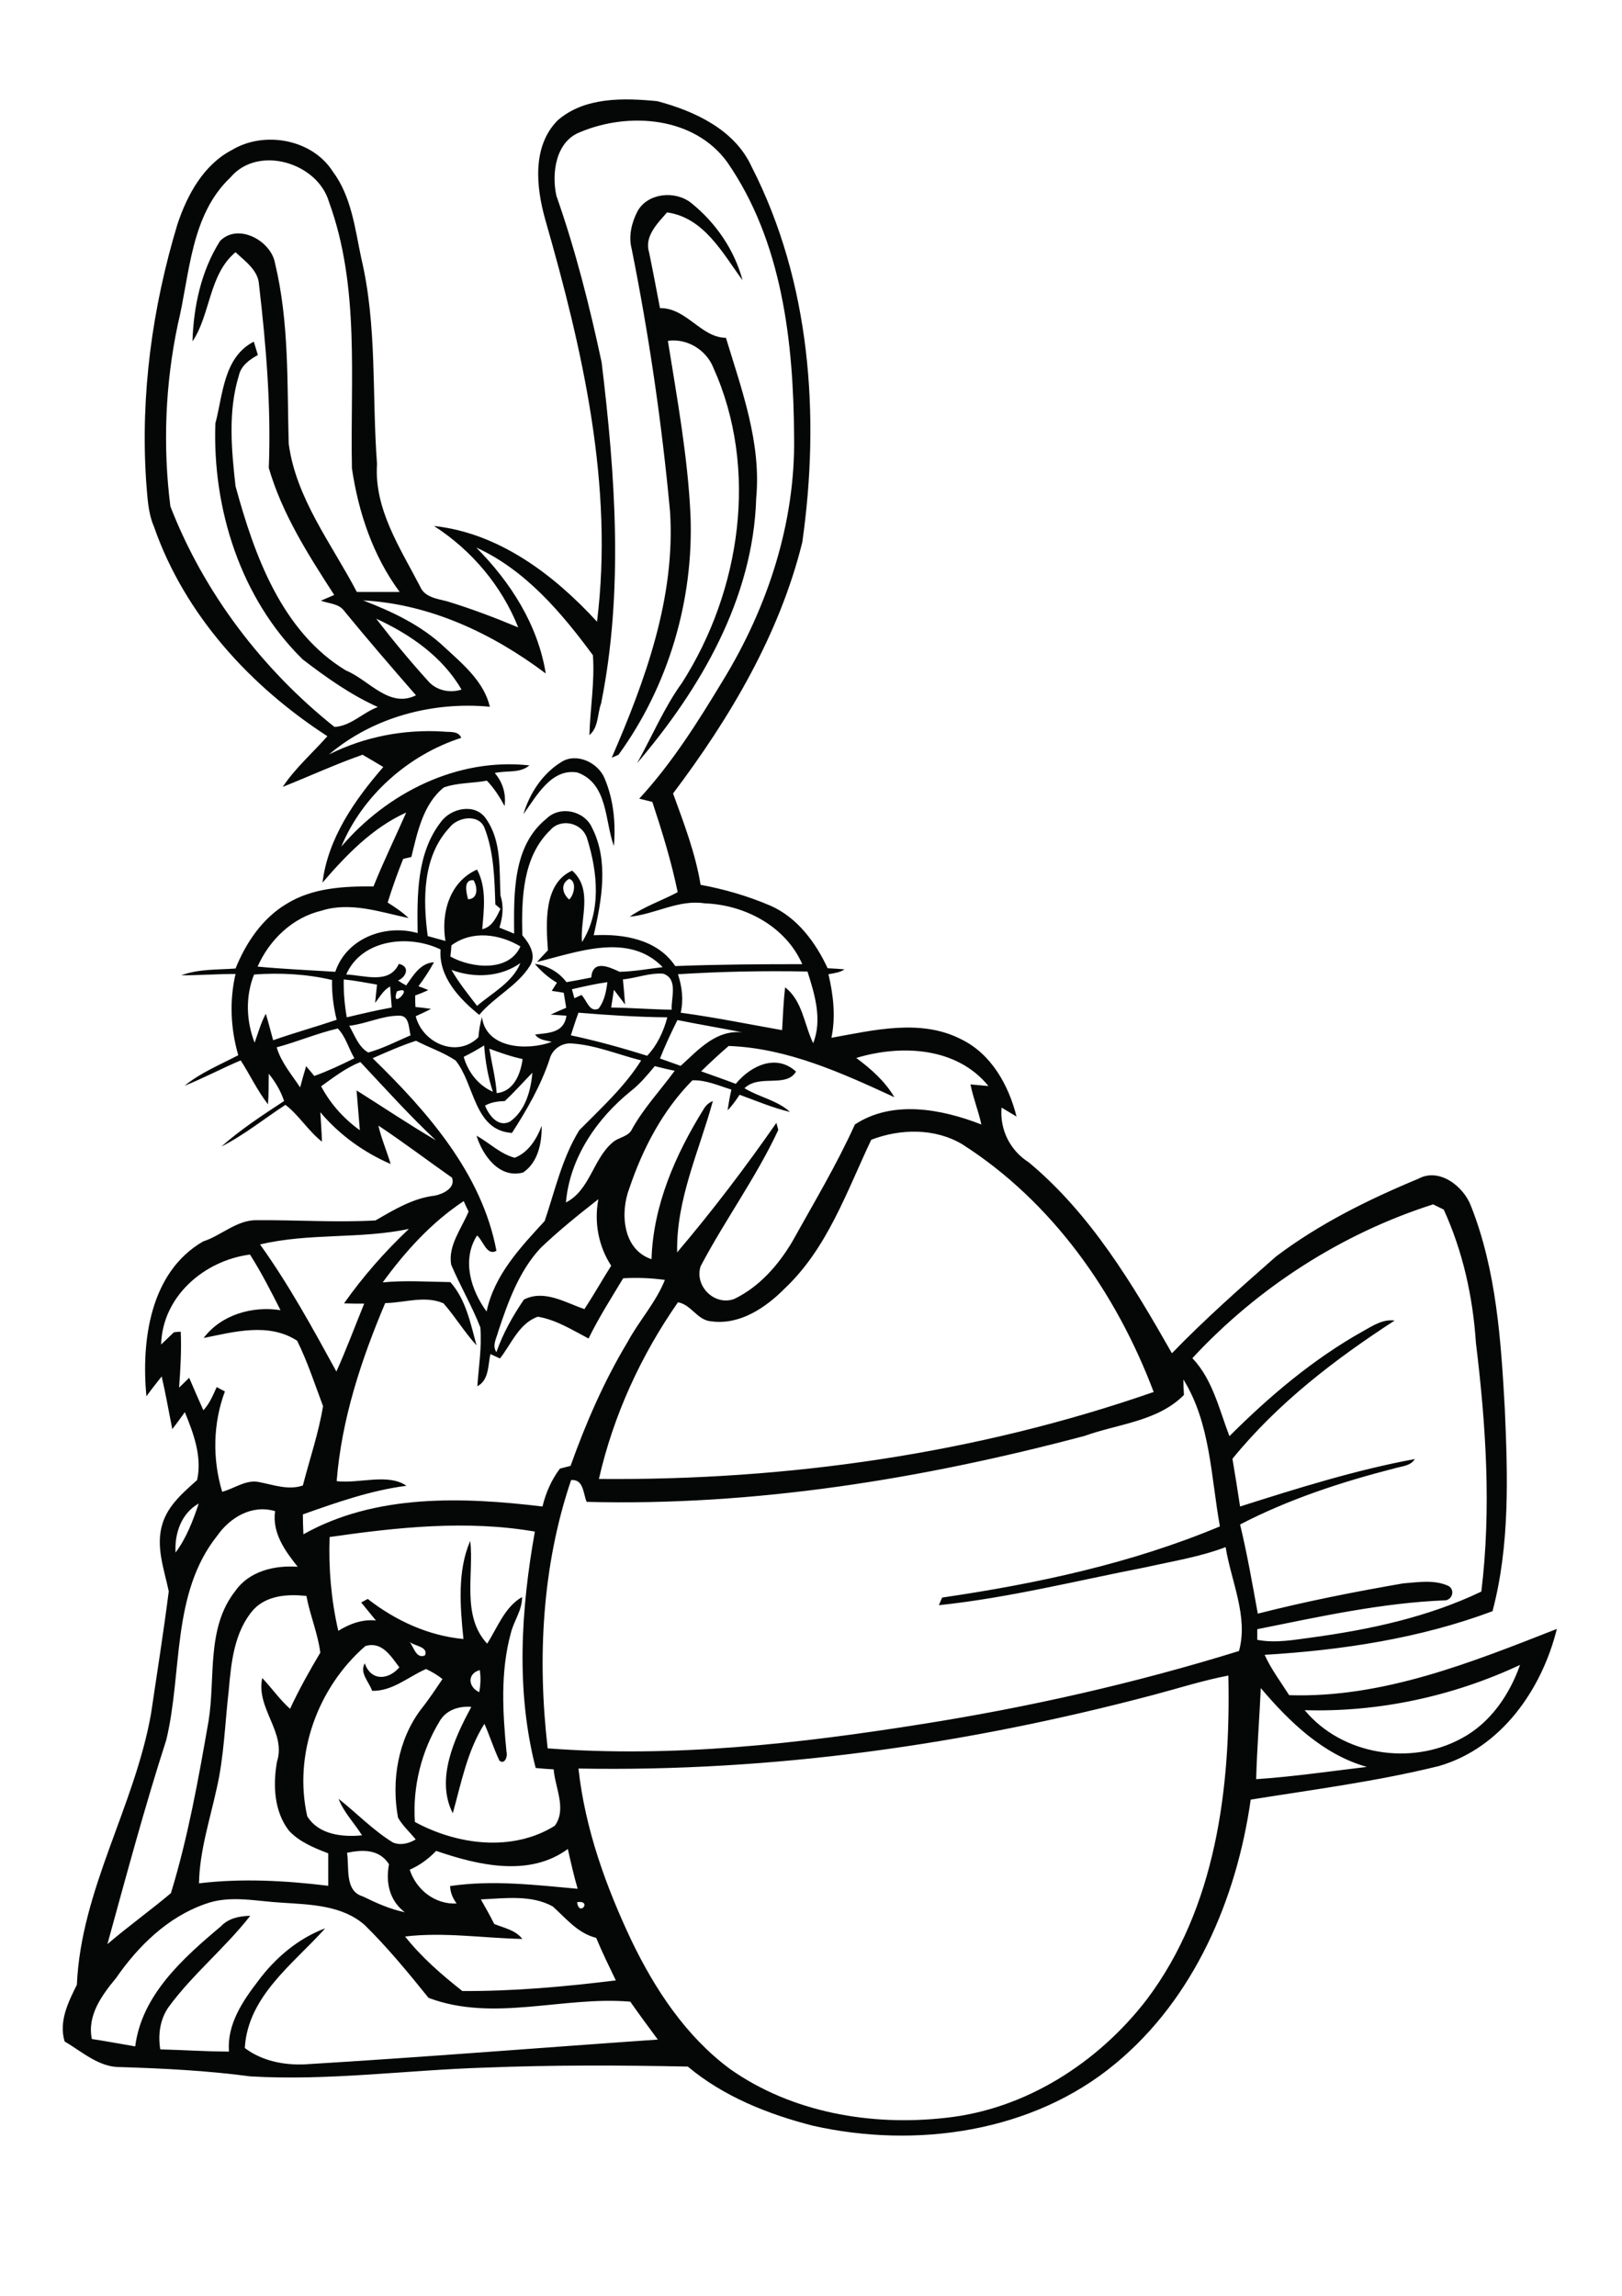 <?xml version="1.0" encoding="utf-8"?>
<!-- Generator: Adobe Illustrator 21.0.2, SVG Export Plug-In . SVG Version: 6.00 Build 0)  -->
<svg version="1.2" baseProfile="tiny" id="Layer_1" xmlns="http://www.w3.org/2000/svg" xmlns:xlink="http://www.w3.org/1999/xlink"
	 x="0px" y="0px" viewBox="0 0 595 842" overflow="scroll" xml:space="preserve">
<path fill="#050706" d="M188.8,424.6c5-1.9,8.1-6.9,9.9-11.7c0.1,6.2-1.3,13.4-6.8,17.1c-8.7,2.4-14.9-6.3-17.1-13.5
	C179.5,419.1,183.5,423.2,188.8,424.6 M205.7,279.6c5.6-3.8,13.7,0,16.1,5.9c3.3,7.8,4.1,16.4,3.4,24.8c-3.4-9.2-2.1-22.9-13.4-27
	c-9.6-1.6-15,8.7-19.8,15.3C194.3,290.9,199,283.8,205.7,279.6 M233.9,77.4c3.8-6.7,13.8-7.6,19.6-3c9,7.2,15.9,17.2,18.9,28.4
	c-7.3-9.9-14.1-23-27.7-24.9c-3.5,4-8.4,8.8-6.6,14.6c1.4,6.8,2.7,13.7,4,20.5c9.8-0.1,15,10.8,24.2,10.9
	c5.8,19.1,13,38.5,11.1,58.8c-1.1,36.8-20.4,69.9-43.7,97.2c5.5-9.8,9.9-20.4,16.5-29.5c21.5-33.7,28.2-78.4,11.5-115.5
	c-2.6-6.6-9.7-10.9-16.7-9.9c3.4,21.2,7.3,42.5,8.3,64c1.2,31.1-8.1,62.6-26.4,87.8c-0.6,0.3-1.9,0.8-2.5,1.1
	c12.3-28.4,23.4-58.7,21.4-90.2c-3-32.4-7.7-64.6-14.1-96.5C230.5,86.6,231.7,81.6,233.9,77.4 M211.7,697.6
	C212.4,703.2,217.4,696.8,211.7,697.6 M75.2,698.3c-13.7,4.8-24.5,15.4-32.6,27.1c-5.2,6.3-10.7,13.7-8.9,22.4
	c5.3,0.8,10.6,1.8,15.9,2.7c2.4-18.9,17.6-32.4,31.4-44c2.8-3,6.8-3.8,10.8-3.9c-9.2,11.8-21,21.3-29.9,33.4
	c-3.2,4.5-4,10.2-3.1,15.6c8.4,0.2,16.8,0.8,25.2,0.8c-0.8-9.9,5-18.5,10.7-25.9c6.3-8.5,14.7-15.6,24.6-19.3
	c-11.6,13-28.4,24.8-29.5,43.9c6.2,4.7,14.2,6.3,21.8,6c43.3-2.6,86.5-6.1,129.7-9.1c-3.4-4.6-6.8-9.2-10.1-13.9
	c-24.7-2.1-50.2,7.6-74-1.4c-7.4-9.2-14.9-18.3-23.3-26.6c-8.3-7.4-20-7.6-30.5-8.3C94,697.3,84.3,694.9,75.2,698.3 M176.4,696.6
	c1.7,3,3.4,6,4.9,9c3.6,1.5,7.8,2.2,10.3,5.5c-14.3-0.3-28.7-2.6-43-0.9c6,7.6,13.4,14,21,20c18.9,0.1,37.6-1.6,56.3-3.9
	c-2.5-5.2-5-10.3-7.2-15.6c-6.8-1.7-11-7.1-15.9-11.5C194.9,694.8,185.2,696.2,176.4,696.6 M160,678.8c-2.8,2.9-6,5.3-9.7,6.9
	c2.4,7.4,9.3,12.8,17.2,12.4c-1.4-1.9-2.3-4-2.4-6.4c15.6-2.3,31.3-0.4,46.8,1c-1.4-4.8-2.5-9.7-3.6-14.6
	C194.2,688.5,175.4,684.1,160,678.8 M127.3,679.5c0.9,5.4-1,14,5.8,16c4.9,2.4,10,4.7,15.4,5.8c-5.6-4.2-7.1-10.9-5.8-17.6
	C139.1,678.1,133,678.3,127.3,679.5 M462.5,619.1c-0.5,11.1-1.4,22.2-1.7,33.4c13.6-0.9,27.1-2.9,40.6-4.5
	C485.4,643.5,473,631.5,462.5,619.1 M423.1,621.6c-68.7,18.2-139.7,28.3-210.9,27c2.4,22,10,43.1,19.4,63
	c8.6,17.9,20,35.2,36.2,47.2c22.7,16,51.8,21,79.1,17.9c29.3-3.1,55.9-20.2,73.7-43.3c25.5-33.8,30.9-77.8,30-118.9
	C441.2,616.3,432.2,619.2,423.1,621.6 M175.8,620.6c0.5-2.7,0.6-5.4,0.2-8.1C171.3,613.8,171.7,618.7,175.8,620.6 M478.6,627.2
	c13.7,16.5,39,20.5,57.6,10.3c10.5-5.6,17.5-15.9,21.4-26.9C533,622.1,505.8,628,478.6,627.2 M134,603.7
	c-17.5,15.2-26.4,39.8-21.3,62.4c4.2,6.8,12.9,7.7,20.1,7c-2.8-4.5-6.7-8.4-8.6-13.4c6.7,5.3,12.6,11.5,19.9,16
	c2.8,1.2,5.9,0.4,8.4-1.1c-2.2-2.7-4.8-5-6.5-8c-2.5-13.6,0-28.6,8.5-39.8c2.8-3.5,5.3-7.3,7.8-11c-1.8-1.5-3.9-2.7-6-3.7
	c-6.5,2.8-12.3,8.2-19.8,8c-1.1-3.3-4.7-6.5-2.7-10.1c2.3,6.6,8.6,6.2,12.7,1.5C143.4,607.4,140.1,601.8,134,603.7 M150.3,602.2
	c1.5,1.9,2.4,6.3,5.6,4.9C157.2,603.9,152.1,603.7,150.3,602.2 M93,590.3c-7.1,8.1-8.2,19.4-9.1,29.7c-1.4,12.1-1.7,24.4-4.5,36.3
	c-2.5,11.4-6.2,22.7-6.4,34.4c15.8-1.9,31.7-1,47.4,0.9c0-4,0-8,0-11.9c-5.2-2-10.6-4.2-14.4-8.3c-5.5-7.1-5.9-16.8-4.4-25.3
	c3.5-10.8-7.8-19.6-5.4-30.7c3.5,3.7,6.4,7.9,10.2,11.3c3.3-7.1,7.1-13.9,11.1-20.6c-0.9-7-3.8-13.8-5.1-20.8
	C105.6,584.6,98,585,93,590.3 M120.9,563.7c-0.4,11.6,0.6,23.2,3.2,34.4c4.2-2.6,8.8-4.3,13.8-3.8c-1.8-2.2-3.6-4.4-5.4-6.6
	c0.6-0.3,1.8-1,2.4-1.3c10.1,7.9,22.2,13.5,35.1,14.7c-1.2-11.9-2.3-25,2.5-36c1.4,12.1-3.3,27.5,6.2,37.7
	c3.8-5.9,6.4-13.4,12.8-17.1c0.1,4.8-3,8.7-4.1,13.2c-3.9,14.2-3,29.2-1.6,43.6c0.5,1.7-0.7,4.8-2.6,3.2c-2.1-4.4-3.5-9-5.5-13.5
	c-6.3,9.9-8.5,21.7-11.6,32.8c-6.4-12.4,0.6-27.6,6.8-39c-4.5-0.4-9.2,1.1-11.6,5.2c-6.7,11-10,24.1-9.1,37
	c15.5,8.4,35.7,11.1,51.3,1.4c4.5-6.1,0.1-14-0.4-20.7c-2.2-0.1-4.4-0.3-6.6-0.5c-7.3-28.3-5.4-58.1-0.3-86.7
	C171.3,557.4,145.8,560.1,120.9,563.7 M79.7,563.2C62.8,584.4,67,613.2,61,638.1C53,662.9,46.3,688,39.4,713
	c7.6-6.5,15.7-12.3,23.3-18.7c6.3-20.6,10.1-41.9,13.8-63.1c2.6-15.9-0.9-34.1,9.8-47.7c5.1-7.3,14.4-9.5,22.9-8.9
	c-4.7-5.9-9.4-12.4-8.3-20.4C92.4,551.7,84.4,556.5,79.7,563.2 M64.4,569.4c4-5.4,6.4-11.7,8.5-18C66.5,555,64,562.4,64.4,569.4
	 M434.1,505.9c0,1.9,0.1,3.8,0.2,5.7c-9.6,9.7-24.2,10.6-36.4,15c-59.5,15.8-121,25.8-182.7,24.2c-1.3-3.1-1.1-8.4-5.7-8
	c-10.7,31.6-12.4,65.5-8.6,98.4c45.9,3.5,92-1.7,137.3-8.9c39.3-6.2,78.2-15,116.3-26.8c3.5-12.6-2.9-25.6-4.9-38.1
	c-9.5,3.6-19.6,5.2-29.4,7.4c-25.2,4.9-50.2,11.2-75.8,13.9c0.3-0.7,0.9-2.1,1.2-2.8c34.8-5.1,69.4-12.5,101.9-26.1
	C444.2,541.7,444.1,522,434.1,505.9 M59.1,493.1c1.6-1.5,3.1-3,4.7-4.5c0.6-0.1,1.8-0.2,2.5-0.2c0.3,6.8-0.1,13.7-0.6,20.5
	c1.2-1.2,2.5-2.4,3.7-3.6c1.7,4,3.4,7.9,5.2,11.9c2.3-2.4,3.5-5.5,4.9-8.5c0.7,0.4,2.2,1.2,3,1.6c-4.4,11.8-4.6,24.8-1,36.8
	c4.6-1.2,8.9-4.7,13.8-3.5c5.2,1,10.5,3,15.8,1.2c2.5-9.7,5.8-19.3,7.4-29.1c-3-8-5.7-16.3-9.5-24c-10.5-6.8-23.3-3.2-34.3-1
	c6.5-8.6,17.9-11.8,28.2-10.2c-3.5-6.9-7-13.8-11.2-20.4C74.9,462.3,59.6,475.4,59.1,493.1 M95.4,456.4c10.6,14.8,19.3,30.7,28,46.6
	c3.7-8.2,6.8-16.6,10.2-24.9c-2.5,0-4.9,0-7.4-0.1c7-9.9,15-19,23.8-27.3C132.1,454.5,113.4,452.1,95.4,456.4 M437.4,498.1
	c7.5,7.9,9.8,18.8,13.6,28.6c14.7-14.7,30.8-28.3,49-38.5c3.6-2,7.3-4.5,11.6-3.9c-21.9,14.2-42.9,30.3-59.5,50.7
	c1,5.8,1.9,11.7,2.8,17.5c21.1-6.7,42.4-13.4,64.1-17.4c-1.6,2.6-4.8,2.6-7.4,3.4c-19.5,5-38.8,11.3-56.7,20.6
	c2.6,10.8,4.5,21.7,6.5,32.7c17.6-4.5,35.4-8,53.3-11.1c5.3-0.4,11-1.4,16.1,0.7c2.9,1,2.4,4.9-0.4,5.5c-23.4,0.9-46.3,6-69.2,10.6
	c0,1,0,2.9,0,3.9c6.7,1.3,13.5,0,20.3-0.9c21.2-2.9,42.5-7.5,61.9-16.8c3.7-30.4,1.7-61-2-91.3c-1.1-16.8-4.8-33.5-11.8-48.8
	c-1.3-0.6-2.6-1.3-3.9-1.9C492.2,452.4,461.5,472.1,437.4,498.1 M140.4,470.3c8.3-0.8,16.5-0.2,24.8-0.1c5.7,6.4,7.4,15.1,9.6,23.2
	c-4.4-4.8-7.8-10.5-12.1-15.4c-6.8-3-14.3-0.2-21.4-0.1c-8.8,20.8-16,42.6-17.8,65.3c8.2,1,18.8-3,25.6,1.7
	c-13.1,1.7-25.6,6.1-38,10.5c0,2.4,0.1,4.9,0.2,7.3c26.5-14.9,58.5-13.7,87.7-10.2c1.2-5,3.3-9.8,6.4-13.9c1.3-0.3,2.6-0.7,3.9-1
	c5.6-15.7,12.3-31.1,20.9-45.4c4.2-7.8,10.4-14.5,13.7-22.8c-5.1-0.7-10.2-0.9-15.3-0.6c-4.4,7.3-9,14.5-12.7,22.1
	c-5.9-3.1-11.9-6.9-18.6-8c-6.9,2.4-9.7,10-13.9,15.3c-1.2-0.5-2.3-1.1-3.5-1.6c-0.9,4-0.5,9.6-4.8,11.8c0.5-7.2,1.7-14.4,1.1-21.6
	c-3.1-7.9-7.4-15.2-10.7-23c-1.2-7,3.8-13.2,6.4-19.5c-0.5-0.9-1.4-2.9-1.8-3.8C158.3,448.3,148.7,458.9,140.4,470.3 M198.3,457.7
	c-7.9,8.5-11.9,19.7-15.5,30.5c-0.6,2.5-2.4,5.2-0.7,7.7c2.4-6.9,6-13.3,10.1-19.3c7.5-3.8,15.3,1.2,22.2,3.5
	c3.4-5.2,6.5-10.7,9.8-15.9c-4.7-7.2-6.3-16-4.7-24.4C212.2,445.5,205,451.3,198.3,457.7 M319.6,418c-9,19-16.1,39.8-31.7,54.5
	c-7,7.1-16.5,13.5-26.9,12.1c-5.2-0.3-7.3-6.1-12.3-7c-13.6,19.5-23.7,41.5-29,64.8c68.9,0.6,138.3-9.2,203.5-31.9
	c-13.7-36.3-37.2-69.8-70.3-90.9C342.9,413.7,330.3,413.9,319.6,418 M185.2,403.8c-2.5,0.1-5.1,0.4-7.3,1.7c1.5,3.5,4.7,8,9.1,5.9
	c5.7-4,7.7-11.3,8.3-18C191.9,396.9,188.7,400.5,185.2,403.8 M240.2,391c-2.7,3.2-5.3,6.4-8.6,9c-12.6,10.1-22.6,24.6-24,41
	c8.8-4.5,9.9-15.8,17-21.9c2.2-2.1,6-2.1,7.3-5.1c4.3-7.7,10.4-14.2,15.6-21.3C245,392.2,242.6,391.6,240.2,391 M117.8,398.4
	c3.4,6.4,8.3,11.9,14.2,16.1c-0.4-4.9-0.8-9.8-1.2-14.6c9.7,6.1,19.2,12.5,29.1,18.3c-9.7-9.1-18.6-19-27.7-28.7
	C126.9,391.6,122.4,395.1,117.8,398.4 M179.5,384.6c0.9,5.4,2.3,10.8,2.7,16.3c6.3-0.6,8.8-7.1,9.5-12.5
	C187.5,387.5,183.5,386.1,179.5,384.6 M257.2,392.9c4.2,1.5,8.5,3,12.7,4.6c5.4-6.6,14.8-11.2,22.1-4.5c-3.6,6.1-13.4,0.8-18.9,6.1
	c5.4,3.3,12,4.4,16.7,8.7c-6.4-1.5-12.4-4.1-18.5-6.3c-1.3,2-2.7,4-4.4,5.7c0.4-2.6,0.8-5.1,1.4-7.6c-4.6-1.4-9.4-3.6-14.3-3.4
	c-10.9,11-18.2,25-23.1,39.5c-3.5,9-2.5,22.6,8.1,26.1c0.6-19.8,8.8-38.4,19.1-55c0.8-1.4,1.9-2.4,3.4-3
	c-5,18.3-13.5,36.1-13.1,55.5c12.9-15.2,25-31.1,36.4-47.5c0.2,0.6,0.5,1.9,0.7,2.6c-8.1,17.4-19.6,33.1-28.5,50
	c-2.3,7.3,5.1,14.6,12.3,12c9.2-4.4,16.2-12.4,21.3-21c7.9-14.2,16.3-28.2,23-43c13.8-9.1,31.8-5.7,46.4,0c-1.1-5-3-9.7-4-14.7
	c2.2,0.2,4.4,0.4,6.6,0.6c-11.6-14.3-32-15.3-48.5-10.3c5.4,4,10.5,8.5,14,14.4c-19.3-8.9-39.2-18-60.8-18.8
	C263.8,386.6,260.5,389.7,257.2,392.9 M170.1,387.6c1.6,5.6,5.3,10.4,10.7,12.8c-1.8-5.5-2.8-11.2-3.2-17
	C175.2,384.9,172.7,386.3,170.1,387.6 M136.7,388.1c20.1,19.6,40.1,42.3,45.4,70.6c-3.5,2.1-4.9-3.8-7.1-5.6
	c-5.7,8.9-2.3,20,3.5,27.9c2.8-13.4,12.4-23.5,21.3-33.2c3.8-11.2,6.4-23.1,12.7-33.3c8-8.1,16.6-15.9,22.7-25.6
	c-8.4-2.1-16.6-5.6-25.3-6.2c-3.7-0.4-7.4,2.1-8.3,5.8c-3.2,9.6-8.3,18.5-13.8,27c-14-0.9-13.6-17.9-20.7-26.6
	c-4.5-3-9.7-4.7-14.5-7.2C147.1,383.5,141.9,385.8,136.7,388.1 M101.5,384.1c1.6,5.5,5.5,10,8.6,14.7c0.7-2.6,1.4-5.2,2.2-7.8
	c1,1.2,2,2.4,3,3.6c5-1.8,9.9-4.1,14.7-6.5c-2.1-3.5-3.2-8-6.1-10.9C116.2,379,109,382.1,101.5,384.1 M248.5,374.1
	c-2.3,4.6-4.5,9.3-6.4,14.1c2.5,0.9,5,1.8,7.6,2.7c6.4-5.8,12.9-13.3,22.6-12.3C264.3,377,256.4,375.7,248.5,374.1 M209.4,379.7
	c9.4,2,18.8,4.6,28,7.5c3.7-3.9,6-8.9,7.4-14.1c-10.9-0.1-21.8-0.8-32.6-1.7C211.2,374.1,210.3,376.9,209.4,379.7 M128.1,376.2
	c2,3.4,3.4,7.8,7,9.8c5.4-1.5,10.4-4.1,15.5-6.3c-0.7-2.7-0.4-7.4-4.3-7.2C140.1,372.5,134.3,375.5,128.1,376.2 M145.6,363.6
	C143,371,152.5,361,145.6,363.6 M209.8,362.8c0.3,1.1,0.6,2.2,0.9,3.3c0.7-0.3,2-0.9,2.6-1.2c1.9,1.8,2.9,6.6,6.3,5
	c2.1-2.8,2.8-6.3,3.2-9.7C218.5,360.8,214.1,361.8,209.8,362.8 M126.1,359.2c-0.1,4.7,0.3,9.3,1.1,13.9c5.5-1.3,10.9-2.6,16.5-3.6
	c-0.2-2.6-0.4-5.1-0.6-7.7c-2.5,1.3-3.8,3.9-5.5,6c0.2-2.3,0.5-4.5,0.7-6.7C134.2,360.4,130.2,359.6,126.1,359.2 M228.5,359.2
	c0.3,3.1,0.6,6.1,0.8,9.2c-1.4-1.8-2.7-3.6-4.1-5.4c-0.3,2.2-0.7,4.3-1,6.5c7.4,0.1,14.8,0.7,22.2,0.8c-0.3-4.2,2.5-11.3-3.1-13.2
	C238.4,356.7,233.5,358.7,228.5,359.2 M93.2,357.4c-3.2,8-2.9,17,0.2,25c1.3-3.6,2.3-7.3,4.1-10.6c1,3.2,1.8,6.5,2.7,9.7
	c7.7-2.7,15.6-4.9,23.3-7.5c-1.2-4.8-1.8-9.7-1.7-14.6C112.4,357.2,102.7,356.7,93.2,357.4 M248.7,357.3c1.5,4.6,2.1,9.4,1,14.1
	c12.5,1.7,24.8,4.2,37.2,6.4c0.3-5.2,0.5-10.5,1.1-15.7c6.4,4.9,7,13.7,10.3,20.5c3.4-8.6,0.6-17.9-2.1-26.3
	C280.4,356,264.5,356.3,248.7,357.3 M165.6,355.7c2.7,4.7,6.1,8.9,9.4,13.2c5.6-4.8,13-8.6,15.9-15.7
	C183.6,358.4,173.9,358.8,165.6,355.7 M165.6,346.7c-0.1,1.4-0.2,2.8-0.4,4.1c7.7,4.3,21.5,5.8,25.7-3.7
	C183.2,342.5,173.2,341.1,165.6,346.7 M208.8,322.3c-3.3,1.8-2.5,5.5,0,7.6C210.7,328.1,211.6,323.2,208.8,322.3 M171.7,329.8
	c3.8-0.1,3.5-4.6,2-7C169.8,322.5,171.1,327.5,171.7,329.8 M201.9,304.4c-10.3,9.9-10.6,25.3-10.3,38.6c2.6,3,5.3,7.3,2.8,11.2
	c-4.6,7.4-13,11.3-18.6,18c-7.3-5.9-14.9-13.9-14.2-24c-11.6-5.6-28.9-3.8-34.6,9.2c6.5,0.2,15.8,3.8,19.3-3.9
	c4.3,0.9,2.7,4.9-0.3,6.1c0.7,0.5,2.2,1.4,3,1.8c2.6-3.7,5.2-8.2,10.2-8.5c-1.7,3.1-3.6,6-5.7,8.8c0.9,0.3,2.7,1,3.6,1.4
	c-1.6,0.8-3.2,1.4-4.8,2c0,1.4,0,2.8,0.1,4.2c1.9,0.2,3.8,0.4,5.7,0.7c-1.8,1-3.7,1.8-5.6,2.7c2.5,9.9,15.2,15.5,23,7.7
	c0.2-2.5,0.6-5,1.3-7.4c1.5,11.7,16.8,12.4,25.6,9.1c-2.1-0.6-4.7-0.6-6.1-2.7c5.1-0.6,10.6-0.6,11.5-6.9c-1.9-0.1-3.9-0.3-5.8-0.4
	c1.9-0.9,3.8-1.7,5.7-2.5c-0.3-1.8-0.6-3.6-0.9-5.5c-1.5-0.3-3-0.5-4.4-0.7c0.6-1,1.3-2,1.9-3c-3.1-1.8-5.8-4.2-8.1-6.9
	c4.6,0.6,8.8,3,11.6,6.7c3-0.5,6.1-1.1,9.1-1.7c0.5-6.7,6.5-3.9,10.4-2.1c5.3-0.1,10.6-1.1,15.8-1.7c-12.5-12.9-31.3-5.5-46.1-1.9
	c1.3-1.5,2.7-2.9,4-4.3c-0.7-9.8-1.7-24.5,8.9-29.2c7.8,7,2.8,17.6,3.6,26.2c7.2-11.3,5.7-25.7,1.9-37.9
	C213.6,301.6,205.7,300,201.9,304.4 M164.9,303.5c-9.9,10.6-9.8,26.3-8,39.8c2.2,0.6,4.3,1.2,6.5,1.8c-1.7-10.2,1.5-21.7,11.6-26.2
	c3.6,6.8,2.5,14.6,1.9,21.9c3.7-0.9,5.2-4.4,6.7-7.5c-0.5-0.4-1.4-1.2-1.9-1.6c-0.3-9.5-0.5-19.4-4.1-28.4
	C175.3,298.4,167.8,299.7,164.9,303.5 M138,226.9c6,7.8,12.3,15.4,18.9,22.7c3,3.6,8,4.7,12.4,3.3
	C162.3,240.8,150.4,232.6,138,226.9 M84.6,65c-14.8,14-14.9,35.6-19.4,54.1c-4.6,21.8-5.5,44.5-2.7,66.6
	c12.3,31.7,33.7,59.8,60.2,80.9c6-0.3,10.4-5.3,15.9-7.3c-10-4.5-19-10.9-27.6-17.5c-22.7-22.3-33.1-55.1-32-86.5
	c2.8-10.6,3-24.3,14.1-30c0.5,1.6,1,3.2,1.5,4.9c-3.1,1.7-6.2,3.9-7,7.6c-4,13.1-2.7,27.1-1.2,40.5c6.9,25.3,16.9,53.3,40.5,67.6
	c8.4,3.4,15.8,14,25.7,9.1c-8.9-10.2-17.7-20.4-26.3-30.9c-2-2.8-5.7-2.7-8.6-3.8c1.6-0.7,3.3-1.4,4.9-2.1
	c-9.5-14.7-19.1-29.7-24-46.6c0.9-22.5-1-45-3.6-67.3c-0.3-5.2-5.1-8.5-8.6-11.8c-9.8,8.1-9.2,23-15.8,32.7
	c0.4-12.8,3.2-25.9,10.1-36.8c6.6-6.8,18.8-0.1,20.2,8.2c5.2,21.6,4.4,44,5,66.1c2.7,20.2,15.8,36.8,25,54.4c5.2,0,10.4,0,15.7,0
	c-9.8-13.3-15.1-29.1-17.5-45.3c-0.7-32.7,3-66.4-8.4-97.7C116.5,59.6,94.7,53.1,84.6,65 M212.7,48.5c-8.9,3.5-10.4,15.1-8.6,23.3
	c7,19.9,12.2,40.5,16.6,61.1c5,41.4,8.1,83.9-0.2,125.1c-1.4,3.8-0.9,8.8-4.3,11.6c0.3-9.8,2-19.5,1.3-29.3
	c-11.5-15.6-24.8-31.3-42.8-39.5c12.6,12.7,22.6,28.3,25.5,46.2c-19.4-14.6-42.4-25.5-67-26.8c10.7,4.1,21.3,9.1,29.8,17.1
	c6.7,6.2,14.5,12.6,16.7,21.9c-20.9-2-42.9,3.8-59,17.5c12.9-6.5,27.5-9.3,41.9-8.4c2.3,0.3,5.5-0.4,6.6,2.3
	c-19.3,6.2-36.2,21.1-44,39.9c16.9-19.8,42.6-32.7,69-29.8c-3.4,3-8.5,1.8-12.7,2.8c2.9,3.4,4.2,7.6,3.6,12.1
	c-1.8-3.3-3.8-6.5-6.5-9.3c-5.2,1-10.8,0.7-15.8,2.5c-7.6,6.1-9.7,16.5-11.9,25.5c-0.8,0.2-2.3,0.5-3,0.7c-2.1,5.2-4,10.6-5.7,16
	c2.7,1.7,5.4,3.5,7.7,5.7c-10.4-2.2-21.4-6.1-32-2.7c-10.6,2.5-19.1,10.7-23.4,20.5c9.5,0.9,19,1.3,28.5,1.9
	c4.1-12.3,18.3-17.6,30.2-14.2c-0.2-13.8-0.4-29.2,8.5-40.7c3.7-5.2,12.7-7.1,16.6-1.2c5.8,8.2,4.8,18.7,5.3,28.2
	c1.3,3.9,0.8,7.9-0.4,11.7c1.8,0.7,3.6,1.5,5.4,2.2c-0.1-14.5-0.6-32.1,11.8-42.1c5-5,14-3,16.8,3.3c6.2,12.2,3.5,26.6,0.6,39.4
	c10.9-0.6,23.4,1.5,29.9,11.3c15.5-0.6,31.1-0.7,46.6-0.7c-6.1-13.9-21.1-21.8-35.8-22.3c-9.6-1.5-18.1,4-27.5,4.9
	c5.4-3.8,11.8-5.9,17.6-9c-2.3-11.2-5.7-22.2-9.3-33.1c-1.6-0.4-3.2-0.8-4.8-1.2c12.1-13.1,21.6-28.3,30.8-43.5
	c16.3-26.7,26.5-57.7,26-89.2c-0.2-34.6-4.3-71.5-24.5-100.7C254.7,42.8,230.7,40.9,212.7,48.5 M204.5,44.2
	c9.9-8.7,24.3-8.3,36.6-7.1c13.6,3.6,28.4,10.4,34.6,24c21.6,42.2,25.2,91.4,18.6,137.8c-8.4,33.9-26.6,64.5-47.4,92.1
	c4,11,8.2,21.9,10.1,33.5c8.7,1.6,17.3,4.1,25.5,7.6c9.9,4.3,16.7,13.5,21.1,23c2.1,0.1,4.1,0.2,6.2,0.4c-1.7,1.2-3.9,1.4-5.9,1.8
	c1.8,7.6,2.7,15.5,1.1,23.3c15.6-2.8,32.8-7.1,47.7,0.6c11,5.4,17.3,16.8,20.2,28.3c-1.8-1.1-3.7-2.2-5.5-3.3
	c-0.7,8.2,3.2,15.8,10,20.1c22.7,18.9,38.1,44.7,52.5,70c12.1-12.5,25.1-24,38.2-35.5c15.9-12,33.9-20.9,52.2-28.5
	c7.7-4.2,16.6,2.8,19.3,10c9.3,23.5,11,49.2,12.4,74.2c1.1,24.8,1.9,50.2-4.5,74.4c-26.7,10-55.3,14.3-83.6,16
	c2.4,5.3,5.9,9.9,9,14.8c34.4,1.1,66.8-12,98.2-24.3c-5.5,22.2-20.4,43.7-43.3,50.3c-22.7,5.6-45.9,8.6-69,12.3
	c-5.2,36.5-20.7,72.9-49.6,96.8c-30.4,25.3-73.2,31.3-111,22.8c-16.4-4.2-32.8-10.7-45.9-21.7c-24.9-0.5-49.8-0.6-74.7,0.4
	c-28.6,0.9-57.2,4.9-85.8,3.2c-15.7-2.1-31.6-2.9-47.4-3.4c-8,0.2-14.2-5.6-20.7-9.4c-2.2-7.3,1.3-14.4,4.5-20.8
	c1.5-34.9,21.2-65.4,27.2-99.4c2.2-14.9,4.6-29.9,6.5-44.9c-1.7-8.1-4.9-16.5-2.3-24.8c2.1-6.8,7.6-11.4,12.7-16
	c1.9-8.5-1.3-17.1-4.5-24.9c-1.5,2.1-3,4.2-4.6,6.2c-1.3-6.4-2.4-12.9-3.9-19.3c-1.9,2.4-3.8,4.8-5.6,7.3
	c-1.9-20.4,1.3-45.5,20.8-56.8c6.8-2.2,12.4-8,19.9-7.8c14.4-0.1,28.9,0.9,43.3,0.1c6.8-3.9,13.8-8.2,21.8-9.1
	c3-0.6,7.7-2.8,6.3-6.6c-9-6.3-17.8-13-27-19.1c1.1,4.8,3.1,9.4,4.5,14.1c-9.9-4.3-18.8-10.7-25.8-19c0.2,3.6,0.5,7.2,0.6,10.8
	c-5-3.9-8.6-9.9-13.4-13.5c-7.8,5.1-15.2,11.1-23.5,15.3c7.1-6.3,15.1-11.5,23-16.7c-1.2-3.7-3.2-7-5.6-10c-0.1,3.7,0,7.5-0.3,11.2
	c-3.9-5-6.6-10.8-10-16.1c-6.9,2.9-13.6,6.5-20.6,9.3c5.9-4.8,13-7.7,19.7-11.2c-2.8-9.7-3.3-19.9-1-29.8c-6.6,0-13.2,0.5-19.9,0.5
	c6.4-2.4,13.3-2,19.9-2.5c3.8-9.4,9.8-18.4,18.7-23.7c9.5-5.9,21-6.5,31.9-6.4c3.7-9.2,8-18,12-27.1c-12.4,5.6-22,15.6-30.7,25.7
	c2-16.3,11.8-30.3,22.3-42.4c-2.5-1.5-5-3-7.6-4.5c-10,3.5-19.5,7.9-29.3,11.8c4.6-6.9,10.9-12.4,16.4-18.6
	c-28.3-18.3-52.4-44.6-63.6-76.8c-2.3-5.3-2.4-11.1-2.9-16.8c-2.1-31.8,2.3-63.8,11.5-94.2c3.6-10.8,9.6-21.8,20-27.2
	c11.8-7.1,29.3-4,36.9,7.8c6.9,9.2,8.2,20.9,10.5,31.8c5.9,24.8,3.9,50.4,5.8,75.6c-1.1,16.5,8.5,30.8,15.8,44.9
	c1.6,3.9,6.2,4.5,9.8,5.4c8.9,2.7,17.6,6,26.2,9.6c-6.1-15.3-17.1-28.3-30.9-37.2c23.9,2.6,44,17.9,59.8,35.1
	c6.2-49.9-5.3-99.8-19-147.5C196.7,68.7,195.1,53.8,204.5,44.2"/>
</svg>
